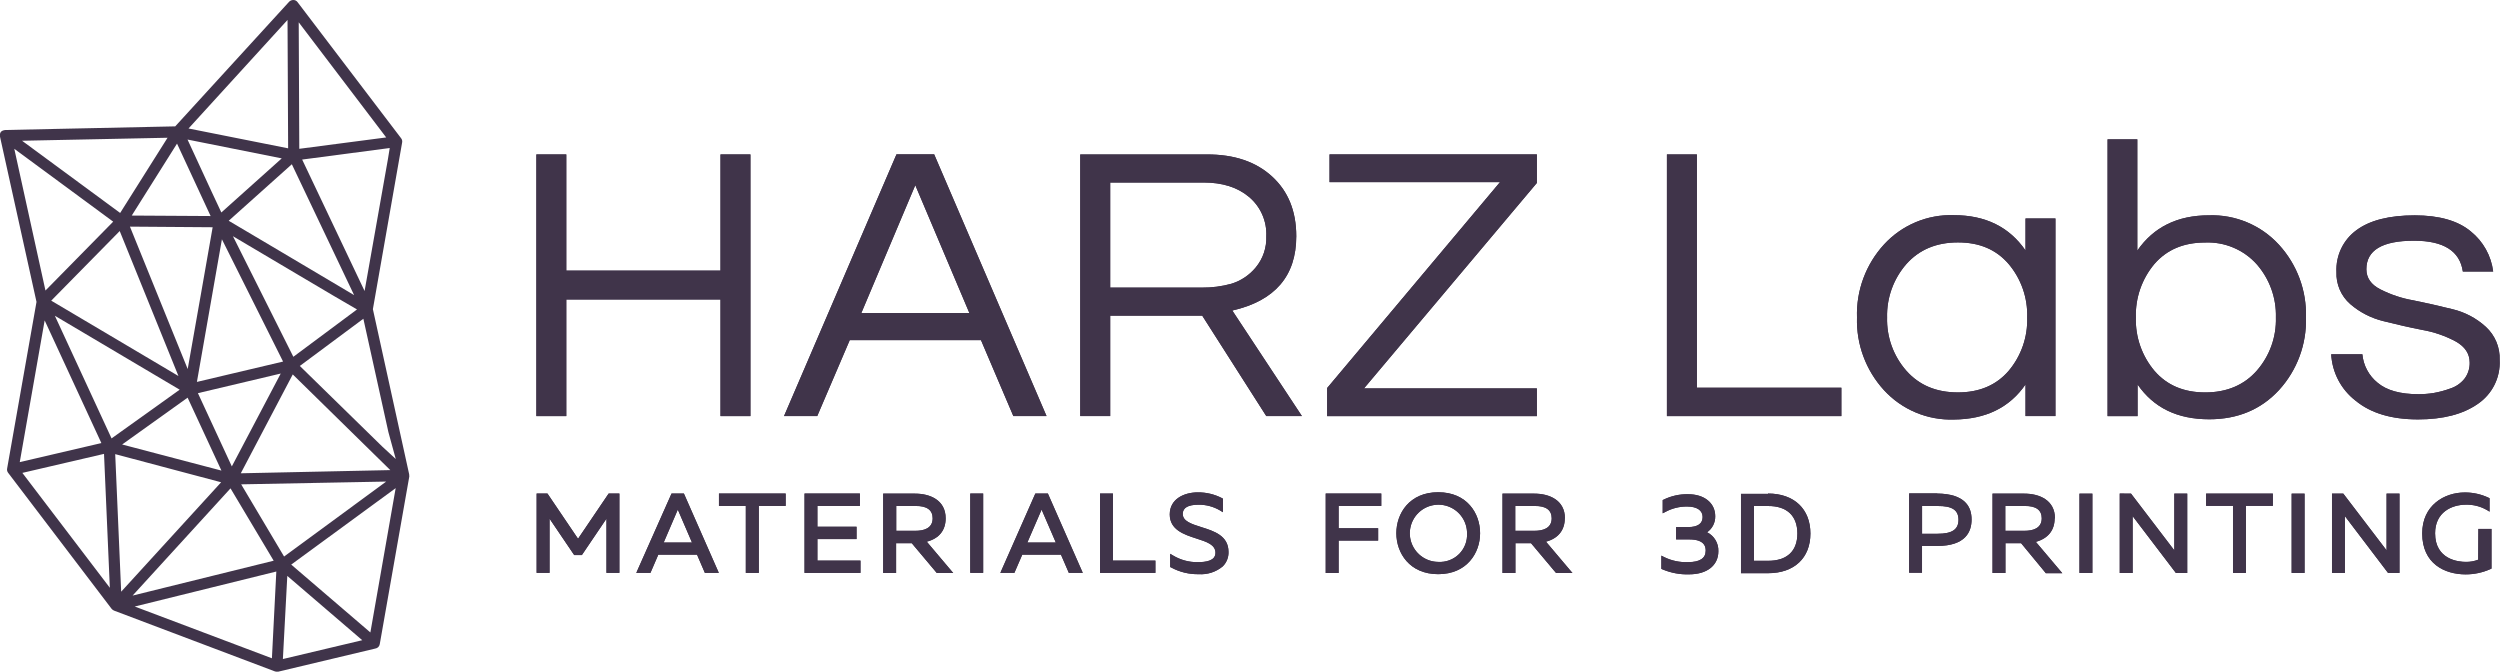 <?xml version="1.0" encoding="UTF-8"?> <svg xmlns="http://www.w3.org/2000/svg" width="201" height="54" viewBox="0 0 201 54" fill="none"> <g clip-path="url(#clip0_1243_1117)"> <path d="M45.531 24.079H57.928V33.455H60.335V12.416H57.928V21.757H45.531V12.416H43.124V33.455H45.531V24.079Z" fill="#40344A"></path> <path d="M45.531 24.079H57.928V33.455H60.335V12.416H57.928V21.757H45.531V12.416H43.124V33.455H45.531V24.079Z" fill="#40344A"></path> <path d="M73.589 14.888L77.939 25.168H69.25L73.589 14.888ZM68.318 27.348H78.871L81.473 33.453H84.142L75.106 12.406H72.079L63.036 33.453H65.705L68.318 27.348Z" fill="#40344A"></path> <path d="M73.589 14.888L77.939 25.168H69.25L73.589 14.888ZM68.318 27.348H78.871L81.473 33.453H84.142L75.106 12.406H72.079L63.036 33.453H65.705L68.318 27.348Z" fill="#40344A"></path> <path d="M96.627 23.124H89.261V14.673H96.755C98.279 14.673 99.499 15.056 100.424 15.835C100.882 16.221 101.246 16.706 101.486 17.255C101.727 17.803 101.837 18.399 101.81 18.997C101.846 19.91 101.543 20.804 100.959 21.507C100.45 22.122 99.772 22.575 99.01 22.812C98.234 23.026 97.432 23.131 96.627 23.124ZM104.221 18.99C104.221 16.979 103.572 15.379 102.275 14.191C100.977 13.002 99.233 12.411 97.042 12.418H86.851V33.454H89.261V25.378H96.659L101.81 33.454H104.675L99.077 24.967C102.506 24.183 104.221 22.19 104.221 18.99Z" fill="#40344A"></path> <path d="M96.627 23.124H89.261V14.673H96.755C98.279 14.673 99.499 15.056 100.424 15.835C100.882 16.221 101.246 16.706 101.486 17.255C101.727 17.803 101.837 18.399 101.81 18.997C101.846 19.91 101.543 20.804 100.959 21.507C100.45 22.122 99.772 22.575 99.01 22.812C98.234 23.026 97.432 23.131 96.627 23.124ZM104.221 18.99C104.221 16.979 103.572 15.379 102.275 14.191C100.977 13.002 99.233 12.411 97.042 12.418H86.851V33.454H89.261V25.378H96.659L101.81 33.454H104.675L99.077 24.967C102.506 24.183 104.221 22.19 104.221 18.99Z" fill="#40344A"></path> <path d="M123.565 31.229H109.662L123.565 14.706V12.416H106.894V14.642H120.602L106.702 31.197V33.455H123.565V31.229Z" fill="#40344A"></path> <path d="M123.565 31.229H109.662L123.565 14.706V12.416H106.894V14.642H120.602L106.702 31.197V33.455H123.565V31.229Z" fill="#40344A"></path> <path d="M136.43 12.416H134.02V33.455H148.047V31.172H136.43V12.416Z" fill="#40344A"></path> <path d="M136.43 12.416H134.02V33.455H148.047V31.172H136.43V12.416Z" fill="#40344A"></path> <path d="M153.262 29.798C152.228 28.618 151.679 27.091 151.723 25.523C151.682 23.952 152.233 22.422 153.265 21.237C154.297 20.075 155.676 19.49 157.42 19.49C159.164 19.49 160.494 20.068 161.49 21.22C162.504 22.419 163.037 23.953 162.986 25.523C163.036 27.094 162.502 28.628 161.486 29.827C160.491 30.975 159.135 31.55 157.417 31.55C155.672 31.55 154.293 30.968 153.262 29.798ZM162.851 30.912V33.453H165.258V17.565H162.851V20.135C161.544 18.244 159.624 17.299 157.09 17.299C156.04 17.264 154.994 17.456 154.025 17.863C153.056 18.27 152.186 18.882 151.475 19.656C150.012 21.253 149.232 23.359 149.302 25.523C149.237 27.682 150.017 29.78 151.475 31.372C152.186 32.146 153.056 32.758 154.025 33.164C154.994 33.571 156.04 33.764 157.09 33.73C159.639 33.709 161.561 32.78 162.851 30.912Z" fill="#40344A"></path> <path d="M153.262 29.798C152.228 28.618 151.679 27.091 151.723 25.523C151.682 23.952 152.233 22.422 153.265 21.237C154.297 20.075 155.676 19.49 157.42 19.49C159.164 19.49 160.494 20.068 161.49 21.22C162.504 22.419 163.037 23.953 162.986 25.523C163.036 27.094 162.502 28.628 161.486 29.827C160.491 30.975 159.135 31.55 157.417 31.55C155.672 31.55 154.293 30.968 153.262 29.798ZM162.851 30.912V33.453H165.258V17.565H162.851V20.135C161.544 18.244 159.624 17.299 157.09 17.299C156.04 17.264 154.994 17.456 154.025 17.863C153.056 18.27 152.186 18.882 151.475 19.656C150.012 21.253 149.232 23.359 149.302 25.523C149.237 27.682 150.017 29.78 151.475 31.372C152.186 32.146 153.056 32.758 154.025 33.164C154.994 33.571 156.04 33.764 157.09 33.73C159.639 33.709 161.561 32.78 162.851 30.912Z" fill="#40344A"></path> <path d="M181.447 29.8C180.416 30.97 179.019 31.551 177.296 31.551C175.573 31.551 174.219 30.973 173.223 29.821C172.21 28.623 171.676 27.093 171.724 25.525C171.675 23.955 172.206 22.423 173.216 21.221C174.213 20.073 175.57 19.498 177.286 19.498C178.064 19.465 178.84 19.605 179.559 19.907C180.277 20.209 180.92 20.666 181.44 21.246C182.475 22.427 183.026 23.955 182.982 25.525C183.028 27.092 182.48 28.619 181.447 29.8ZM177.601 17.311C175.07 17.311 173.15 18.256 171.841 20.147V11.203H169.448V33.455H171.862V30.913C173.152 32.781 175.052 33.71 177.622 33.71C179.917 33.71 181.789 32.925 183.238 31.356C184.687 29.766 185.463 27.675 185.4 25.525C185.465 23.366 184.686 21.268 183.227 19.675C182.515 18.899 181.644 18.286 180.673 17.878C179.702 17.47 178.654 17.276 177.601 17.311Z" fill="#40344A"></path> <path d="M181.447 29.8C180.416 30.97 179.019 31.551 177.296 31.551C175.573 31.551 174.219 30.973 173.223 29.821C172.21 28.623 171.676 27.093 171.724 25.525C171.675 23.955 172.206 22.423 173.216 21.221C174.213 20.073 175.57 19.498 177.286 19.498C178.064 19.465 178.84 19.605 179.559 19.907C180.277 20.209 180.92 20.666 181.44 21.246C182.475 22.427 183.026 23.955 182.982 25.525C183.028 27.092 182.48 28.619 181.447 29.8ZM177.601 17.311C175.07 17.311 173.15 18.256 171.841 20.147V11.203H169.448V33.455H171.862V30.913C173.152 32.781 175.052 33.71 177.622 33.71C179.917 33.71 181.789 32.925 183.238 31.356C184.687 29.766 185.463 27.675 185.4 25.525C185.465 23.366 184.686 21.268 183.227 19.675C182.515 18.899 181.644 18.286 180.673 17.878C179.702 17.47 178.654 17.276 177.601 17.311Z" fill="#40344A"></path> <path d="M200.973 28.942C200.992 28.443 200.902 27.947 200.71 27.486C200.517 27.026 200.227 26.613 199.86 26.276C199.1 25.583 198.177 25.095 197.176 24.858C196.113 24.592 195.085 24.362 194.039 24.149C193.11 23.988 192.21 23.688 191.37 23.259C190.628 22.879 190.257 22.34 190.257 21.643C190.257 20.122 191.529 19.353 194.085 19.353C196.465 19.353 197.774 20.18 198.013 21.834H200.452C200.294 20.565 199.648 19.407 198.651 18.605C197.623 17.747 196.122 17.317 194.149 17.314C192.091 17.314 190.526 17.713 189.455 18.509C188.932 18.892 188.512 19.398 188.232 19.982C187.952 20.567 187.82 21.212 187.85 21.859C187.829 22.346 187.919 22.831 188.111 23.279C188.303 23.727 188.593 24.126 188.959 24.447C189.727 25.11 190.642 25.58 191.628 25.819C192.667 26.081 193.713 26.322 194.766 26.528C195.705 26.693 196.613 27.008 197.453 27.46C198.19 27.878 198.562 28.439 198.562 29.158C198.573 29.63 198.422 30.092 198.133 30.466C197.835 30.83 197.437 31.099 196.988 31.242C196.559 31.399 196.116 31.517 195.666 31.597C195.262 31.661 194.853 31.693 194.443 31.693C192.983 31.693 191.887 31.388 191.157 30.771C190.81 30.491 190.523 30.144 190.313 29.75C190.102 29.357 189.974 28.925 189.934 28.481H187.428C187.467 29.208 187.662 29.917 188 30.561C188.339 31.206 188.812 31.769 189.388 32.214C190.615 33.224 192.284 33.72 194.411 33.72C196.428 33.72 198.027 33.302 199.204 32.48C199.779 32.093 200.245 31.564 200.555 30.944C200.865 30.324 201.009 29.634 200.973 28.942Z" fill="#40344A"></path> <path d="M200.973 28.942C200.992 28.443 200.902 27.947 200.71 27.486C200.517 27.026 200.227 26.613 199.86 26.276C199.1 25.583 198.177 25.095 197.176 24.858C196.113 24.592 195.085 24.362 194.039 24.149C193.11 23.988 192.21 23.688 191.37 23.259C190.628 22.879 190.257 22.34 190.257 21.643C190.257 20.122 191.529 19.353 194.085 19.353C196.465 19.353 197.774 20.18 198.013 21.834H200.452C200.294 20.565 199.648 19.407 198.651 18.605C197.623 17.747 196.122 17.317 194.149 17.314C192.091 17.314 190.526 17.713 189.455 18.509C188.932 18.892 188.512 19.398 188.232 19.982C187.952 20.567 187.82 21.212 187.85 21.859C187.829 22.346 187.919 22.831 188.111 23.279C188.303 23.727 188.593 24.126 188.959 24.447C189.727 25.11 190.642 25.58 191.628 25.819C192.667 26.081 193.713 26.322 194.766 26.528C195.705 26.693 196.613 27.008 197.453 27.46C198.19 27.878 198.562 28.439 198.562 29.158C198.573 29.63 198.422 30.092 198.133 30.466C197.835 30.83 197.437 31.099 196.988 31.242C196.559 31.399 196.116 31.517 195.666 31.597C195.262 31.661 194.853 31.693 194.443 31.693C192.983 31.693 191.887 31.388 191.157 30.771C190.81 30.491 190.523 30.144 190.313 29.75C190.102 29.357 189.974 28.925 189.934 28.481H187.428C187.467 29.208 187.662 29.917 188 30.561C188.339 31.206 188.812 31.769 189.388 32.214C190.615 33.224 192.284 33.72 194.411 33.72C196.428 33.72 198.027 33.302 199.204 32.48C199.779 32.093 200.245 31.564 200.555 30.944C200.865 30.324 201.009 29.634 200.973 28.942Z" fill="#40344A"></path> <path d="M46.474 43.317L44.014 39.68H43.145V46.061H44.184V41.7L46.165 44.625H46.782L48.76 41.7V46.061H49.799V39.68H48.937L46.474 43.317Z" fill="#40344A"></path> <path d="M46.474 43.317L44.014 39.68H43.145V46.061H44.184V41.7L46.165 44.625H46.782L48.76 41.7V46.061H49.799V39.68H48.937L46.474 43.317Z" fill="#40344A"></path> <path d="M54.496 40.97L55.638 43.622H53.358L54.496 40.97ZM53.993 39.68L51.157 46.061H52.295L52.926 44.596H56.042L56.673 46.061H57.793L54.985 39.68H53.993Z" fill="#40344A"></path> <path d="M54.496 40.97L55.638 43.622H53.358L54.496 40.97ZM53.993 39.68L51.157 46.061H52.295L52.926 44.596H56.042L56.673 46.061H57.793L54.985 39.68H53.993Z" fill="#40344A"></path> <path d="M57.804 40.676H59.963V46.061H61.008V40.676H63.167V39.68H57.804V40.676Z" fill="#40344A"></path> <path d="M57.804 40.676H59.963V46.061H61.008V40.676H63.167V39.68H57.804V40.676Z" fill="#40344A"></path> <path d="M65.719 43.342H68.867V42.349H65.719V40.676H69.136V39.68H64.684V46.061H69.183V45.072H65.719V43.342Z" fill="#40344A"></path> <path d="M65.719 43.342H68.867V42.349H65.719V40.676H69.136V39.68H64.684V46.061H69.183V45.072H65.719V43.342Z" fill="#40344A"></path> <path d="M74.986 41.673C74.986 42.499 74.238 42.676 73.614 42.676H72.058V40.68H73.614C74.521 40.669 74.986 41.006 74.986 41.673ZM76.031 41.673C76.031 40.205 74.766 39.688 73.575 39.688H71.008V46.068H72.047V43.672H73.305L75.319 46.068H76.638L74.511 43.551C75.507 43.293 76.031 42.633 76.031 41.673Z" fill="#40344A"></path> <path d="M74.986 41.673C74.986 42.499 74.238 42.676 73.614 42.676H72.058V40.68H73.614C74.521 40.669 74.986 41.006 74.986 41.673ZM76.031 41.673C76.031 40.205 74.766 39.688 73.575 39.688H71.008V46.068H72.047V43.672H73.305L75.319 46.068H76.638L74.511 43.551C75.507 43.293 76.031 42.633 76.031 41.673Z" fill="#40344A"></path> <path d="M79.048 39.68H78.009V46.057H79.048V39.68Z" fill="#40344A"></path> <path d="M79.048 39.68H78.009V46.057H79.048V39.68Z" fill="#40344A"></path> <path d="M83.745 40.97L84.89 43.622H82.597L83.745 40.97ZM83.242 39.68L80.427 46.061H81.555L82.189 44.596H85.302L85.936 46.061H87.056L84.249 39.68H83.242Z" fill="#40344A"></path> <path d="M83.745 40.97L84.89 43.622H82.597L83.745 40.97ZM83.242 39.68L80.427 46.061H81.555L82.189 44.596H85.302L85.936 46.061H87.056L84.249 39.68H83.242Z" fill="#40344A"></path> <path d="M89.481 39.68H88.442V46.061H92.895V45.072H89.481V39.68Z" fill="#40344A"></path> <path d="M89.481 39.68H88.442V46.061H92.895V45.072H89.481V39.68Z" fill="#40344A"></path> <path d="M96.585 42.38C95.784 42.124 95.093 41.908 95.093 41.316C95.093 40.83 95.514 40.579 96.358 40.579C96.965 40.57 97.562 40.729 98.085 41.036L98.322 41.181V40.093L98.248 40.05C97.648 39.74 96.983 39.581 96.308 39.586C95.181 39.586 94.047 40.132 94.047 41.358C94.047 42.585 95.174 42.971 96.174 43.291C97.003 43.556 97.723 43.787 97.723 44.443C97.723 45.098 96.947 45.198 96.287 45.198C95.591 45.206 94.905 45.019 94.309 44.659L94.082 44.524V45.588L94.164 45.627C94.843 45.995 95.607 46.181 96.379 46.165C97.079 46.211 97.769 45.986 98.308 45.538C98.462 45.386 98.582 45.203 98.662 45.002C98.742 44.8 98.78 44.585 98.772 44.368C98.769 43.067 97.606 42.699 96.585 42.38Z" fill="#40344A"></path> <path d="M96.585 42.38C95.784 42.124 95.093 41.908 95.093 41.316C95.093 40.83 95.514 40.579 96.358 40.579C96.965 40.57 97.562 40.729 98.085 41.036L98.322 41.181V40.093L98.248 40.05C97.648 39.74 96.983 39.581 96.308 39.586C95.181 39.586 94.047 40.132 94.047 41.358C94.047 42.585 95.174 42.971 96.174 43.291C97.003 43.556 97.723 43.787 97.723 44.443C97.723 45.098 96.947 45.198 96.287 45.198C95.591 45.206 94.905 45.019 94.309 44.659L94.082 44.524V45.588L94.164 45.627C94.843 45.995 95.607 46.181 96.379 46.165C97.079 46.211 97.769 45.986 98.308 45.538C98.462 45.386 98.582 45.203 98.662 45.002C98.742 44.8 98.78 44.585 98.772 44.368C98.769 43.067 97.606 42.699 96.585 42.38Z" fill="#40344A"></path> <path d="M106.586 46.068H107.625V43.462H110.804V42.47H107.625V40.676H111.056V39.68H106.586V46.068Z" fill="#40344A"></path> <path d="M106.586 46.068H107.625V43.462H110.804V42.47H107.625V40.676H111.056V39.68H106.586V46.068Z" fill="#40344A"></path> <path d="M115.632 45.177C115.178 45.174 114.735 45.036 114.359 44.781C113.983 44.526 113.691 44.165 113.519 43.745C113.348 43.324 113.305 42.862 113.396 42.417C113.487 41.972 113.707 41.563 114.03 41.243C114.352 40.923 114.762 40.706 115.208 40.619C115.653 40.532 116.115 40.578 116.535 40.753C116.954 40.927 117.312 41.222 117.564 41.6C117.816 41.978 117.951 42.422 117.951 42.877C117.967 43.184 117.919 43.492 117.808 43.78C117.697 44.068 117.526 44.329 117.307 44.547C117.088 44.764 116.826 44.932 116.537 45.041C116.249 45.15 115.94 45.196 115.632 45.177ZM115.632 39.576C113.321 39.576 112.265 41.281 112.265 42.869C112.265 44.458 113.328 46.163 115.632 46.163C117.937 46.163 119 44.454 119 42.869C119 41.285 117.951 39.576 115.632 39.576Z" fill="#40344A"></path> <path d="M115.632 45.177C115.178 45.174 114.735 45.036 114.359 44.781C113.983 44.526 113.691 44.165 113.519 43.745C113.348 43.324 113.305 42.862 113.396 42.417C113.487 41.972 113.707 41.563 114.03 41.243C114.352 40.923 114.762 40.706 115.208 40.619C115.653 40.532 116.115 40.578 116.535 40.753C116.954 40.927 117.312 41.222 117.564 41.6C117.816 41.978 117.951 42.422 117.951 42.877C117.967 43.184 117.919 43.492 117.808 43.78C117.697 44.068 117.526 44.329 117.307 44.547C117.088 44.764 116.826 44.932 116.537 45.041C116.249 45.15 115.94 45.196 115.632 45.177ZM115.632 39.576C113.321 39.576 112.265 41.281 112.265 42.869C112.265 44.458 113.328 46.163 115.632 46.163C117.937 46.163 119 44.454 119 42.869C119 41.285 117.951 39.576 115.632 39.576Z" fill="#40344A"></path> <path d="M124.756 41.673C124.756 42.499 124.008 42.676 123.385 42.676H121.828V40.68H123.385C124.292 40.669 124.756 41.006 124.756 41.673ZM125.82 41.673C125.82 40.205 124.554 39.688 123.363 39.688H120.8V46.068H121.839V43.672H123.094L125.107 46.068H126.423L124.296 43.551C125.267 43.293 125.809 42.633 125.809 41.673H125.82Z" fill="#40344A"></path> <path d="M124.756 41.673C124.756 42.499 124.008 42.676 123.385 42.676H121.828V40.68H123.385C124.292 40.669 124.756 41.006 124.756 41.673ZM125.82 41.673C125.82 40.205 124.554 39.688 123.363 39.688H120.8V46.068H121.839V43.672H123.094L125.107 46.068H126.423L124.296 43.551C125.267 43.293 125.809 42.633 125.809 41.673H125.82Z" fill="#40344A"></path> <path d="M137.249 42.794C137.456 42.65 137.624 42.457 137.738 42.233C137.852 42.009 137.91 41.76 137.905 41.508C137.905 40.444 137.03 39.735 135.725 39.735C135.045 39.722 134.372 39.87 133.761 40.168L133.68 40.207V41.27L133.899 41.157C134.43 40.87 135.023 40.722 135.626 40.724C136.43 40.724 136.891 41.029 136.891 41.568C136.891 42.107 136.477 42.376 135.746 42.376H134.757V43.369H135.821C137.136 43.369 137.136 44.056 137.136 44.283C137.136 44.882 136.664 45.194 135.746 45.194C135.071 45.226 134.399 45.086 133.793 44.787L133.573 44.673V45.737L133.662 45.776C134.342 46.064 135.076 46.201 135.814 46.176C137.232 46.176 138.157 45.467 138.157 44.319C138.168 44.004 138.088 43.693 137.927 43.423C137.766 43.153 137.531 42.934 137.249 42.794Z" fill="#40344A"></path> <path d="M137.249 42.794C137.456 42.65 137.624 42.457 137.738 42.233C137.852 42.009 137.91 41.76 137.905 41.508C137.905 40.444 137.03 39.735 135.725 39.735C135.045 39.722 134.372 39.87 133.761 40.168L133.68 40.207V41.27L133.899 41.157C134.43 40.87 135.023 40.722 135.626 40.724C136.43 40.724 136.891 41.029 136.891 41.568C136.891 42.107 136.477 42.376 135.746 42.376H134.757V43.369H135.821C137.136 43.369 137.136 44.056 137.136 44.283C137.136 44.882 136.664 45.194 135.746 45.194C135.071 45.226 134.399 45.086 133.793 44.787L133.573 44.673V45.737L133.662 45.776C134.342 46.064 135.076 46.201 135.814 46.176C137.232 46.176 138.157 45.467 138.157 44.319C138.168 44.004 138.088 43.693 137.927 43.423C137.766 43.153 137.531 42.934 137.249 42.794Z" fill="#40344A"></path> <path d="M144.509 42.895C144.509 44.313 143.672 45.089 142.155 45.089H141.021V40.683H142.152C143.672 40.676 144.509 41.477 144.509 42.895ZM142.148 39.705H139.975V46.085H142.152C144.254 46.085 145.558 44.862 145.558 42.895C145.558 40.928 144.25 39.68 142.152 39.68L142.148 39.705Z" fill="#40344A"></path> <path d="M144.509 42.895C144.509 44.313 143.672 45.089 142.155 45.089H141.021V40.683H142.152C143.672 40.676 144.509 41.477 144.509 42.895ZM142.148 39.705H139.975V46.085H142.152C144.254 46.085 145.558 44.862 145.558 42.895C145.558 40.928 144.25 39.68 142.152 39.68L142.148 39.705Z" fill="#40344A"></path> <path d="M157.462 41.795C157.462 42.571 156.944 42.915 155.782 42.915H154.534V40.682H155.782C156.959 40.675 157.462 41.008 157.462 41.795ZM155.743 39.668H153.495V46.049H154.53V43.894H155.75C158.036 43.894 158.515 42.748 158.515 41.767C158.515 40.785 158.029 39.703 155.743 39.679V39.668Z" fill="#40344A"></path> <path d="M157.462 41.795C157.462 42.571 156.944 42.915 155.782 42.915H154.534V40.682H155.782C156.959 40.675 157.462 41.008 157.462 41.795ZM155.743 39.668H153.495V46.049H154.53V43.894H155.75C158.036 43.894 158.515 42.748 158.515 41.767C158.515 40.785 158.029 39.703 155.743 39.679V39.668Z" fill="#40344A"></path> <path d="M164.155 41.673C164.155 42.499 163.407 42.676 162.783 42.676H161.227V40.68H162.783C163.694 40.669 164.155 41.006 164.155 41.673ZM165.218 41.673C165.218 40.205 163.953 39.688 162.762 39.688H160.199V46.068H161.237V43.672H162.496L164.485 46.083H165.807L163.68 43.566C164.665 43.293 165.194 42.633 165.194 41.673H165.218Z" fill="#40344A"></path> <path d="M164.155 41.673C164.155 42.499 163.407 42.676 162.783 42.676H161.227V40.68H162.783C163.694 40.669 164.155 41.006 164.155 41.673ZM165.218 41.673C165.218 40.205 163.953 39.688 162.762 39.688H160.199V46.068H161.237V43.672H162.496L164.485 46.083H165.807L163.68 43.566C164.665 43.293 165.194 42.633 165.194 41.673H165.218Z" fill="#40344A"></path> <path d="M168.228 39.688H167.189V46.065H168.228V39.688Z" fill="#40344A"></path> <path d="M168.228 39.688H167.189V46.065H168.228V39.688Z" fill="#40344A"></path> <path d="M174.815 44.249L171.334 39.687L170.426 39.68V46.068H171.465V41.498L174.943 46.068H175.854V39.687H174.815V44.249Z" fill="#40344A"></path> <path d="M174.815 44.249L171.334 39.687L170.426 39.68V46.068H171.465V41.498L174.943 46.068H175.854V39.687H174.815V44.249Z" fill="#40344A"></path> <path d="M177.371 40.671H179.533V46.066H180.572V40.671H182.738V39.685H177.371V40.671Z" fill="#40344A"></path> <path d="M177.371 40.671H179.533V46.066H180.572V40.671H182.738V39.685H177.371V40.671Z" fill="#40344A"></path> <path d="M185.287 39.688H184.248V46.065H185.287V39.688Z" fill="#40344A"></path> <path d="M185.287 39.688H184.248V46.065H185.287V39.688Z" fill="#40344A"></path> <path d="M191.88 44.248L188.399 39.685H187.492V46.066H188.53V41.497L192.001 46.066H192.919V39.685H191.88V44.248Z" fill="#40344A"></path> <path d="M191.88 44.248L188.399 39.685H187.492V46.066H188.53V41.497L192.001 46.066H192.919V39.685H191.88V44.248Z" fill="#40344A"></path> <path d="M199.247 45C198.934 45.121 198.6 45.181 198.265 45.177C197.68 45.177 195.783 45.007 195.783 42.876C195.783 41.178 197.123 40.576 198.265 40.576C198.846 40.564 199.421 40.708 199.927 40.994L200.161 41.139V40.058L200.083 40.019C199.485 39.736 198.831 39.59 198.169 39.594C196.521 39.594 194.745 40.629 194.745 42.887C194.745 45.315 196.545 46.18 198.24 46.18C198.925 46.181 199.603 46.036 200.229 45.755L200.317 45.716V42.526H199.261L199.247 45Z" fill="#40344A"></path> <path d="M199.247 45C198.934 45.121 198.6 45.181 198.265 45.177C197.68 45.177 195.783 45.007 195.783 42.876C195.783 41.178 197.123 40.576 198.265 40.576C198.846 40.564 199.421 40.708 199.927 40.994L200.161 41.139V40.058L200.083 40.019C199.485 39.736 198.831 39.59 198.169 39.594C196.521 39.594 194.745 40.629 194.745 42.887C194.745 45.315 196.545 46.18 198.24 46.18C198.925 46.181 199.603 46.036 200.229 45.755L200.317 45.716V42.526H199.261L199.247 45Z" fill="#40344A"></path> <path d="M23.099 46.304L29.125 51.473L22.744 52.986L23.099 46.304ZM22.216 45.95L21.862 52.926L10.833 48.764L22.216 45.95ZM9.66 17.122L1.773 11.316L13.471 11.075L9.66 17.122ZM23.166 11.925L15.158 10.33L23.117 1.603L23.166 11.925ZM24.063 11.964L24.017 1.794L31.05 11.05L24.063 11.964ZM29.313 23.397L24.294 12.829L31.334 11.901L31.195 12.762L29.313 23.397ZM17.306 40.608L18.533 39.264L22.003 45.081L10.66 47.885L17.306 40.608ZM8.363 36.492L8.831 47.258L1.797 38.02L8.363 36.492ZM8.15 35.623L1.588 37.155L3.591 25.761L8.15 35.623ZM3.655 23.358L1.149 11.964L9.1 17.821L3.655 23.358ZM14.233 11.546L16.934 17.37L10.592 17.331L14.233 11.546ZM17.796 17.083L17.016 15.417L15.077 11.22L22.652 12.734L17.796 17.083ZM21.77 19.753L18.388 17.75L23.464 13.205L28.47 23.727L21.77 19.753ZM24.106 29.423L29.214 25.627L31.227 34.741L31.819 36.903L30.756 35.925L24.106 29.423ZM31.05 38.718L22.84 44.745L19.391 38.941L31.05 38.718ZM17.778 38.775L9.742 47.573L9.263 36.513L17.778 38.775ZM14.446 31.331L8.969 35.248L4.41 25.386L14.446 31.331ZM14.347 30.232L4.119 24.173L9.625 18.576L14.347 30.232ZM16.154 23.645L15.091 29.671L10.447 18.221L17.097 18.271L16.154 23.645ZM18.728 18.991L24.006 22.117L26.878 23.815L28.703 24.879L23.585 28.686L18.728 18.991ZM19.359 38.052L23.538 30.104L31.38 37.796L19.359 38.052ZM17.803 37.835L9.82 35.737L15.084 31.972L17.803 37.835ZM15.832 30.706L17.842 19.239L22.759 29.069L15.832 30.706ZM18.639 37.499L15.913 31.61L22.571 30.033L18.639 37.499ZM23.414 45.393L31.812 39.246L29.778 50.849L23.414 45.393ZM32.897 38.133L29.98 24.857L32.33 11.468C32.344 11.407 32.343 11.343 32.329 11.282C32.315 11.22 32.288 11.163 32.248 11.114L23.928 0.178C23.889 0.121 23.836 0.074 23.774 0.043C23.712 0.012 23.643 -0.002 23.574 0C23.512 0.001 23.45 0.014 23.393 0.039C23.335 0.064 23.284 0.1 23.241 0.146L14.088 10.16L0.443 10.451C0.11 10.483 -0.05 10.635 0 10.99L2.935 24.273L0.574 37.662C0.561 37.723 0.561 37.787 0.575 37.848C0.589 37.909 0.617 37.967 0.656 38.016L8.976 48.952C9.031 49.017 9.102 49.067 9.181 49.098L22.11 53.983C22.197 54.012 22.29 54.018 22.379 54L30.178 52.143C30.267 52.129 30.35 52.088 30.414 52.024C30.478 51.96 30.519 51.877 30.533 51.788L32.553 40.32L32.908 38.31C32.91 38.251 32.907 38.192 32.897 38.133Z" fill="#40344A"></path> </g> <defs> <clipPath id="clip0_1243_1117"> <rect width="200.973" height="54" fill="white"></rect> </clipPath> </defs> </svg> 